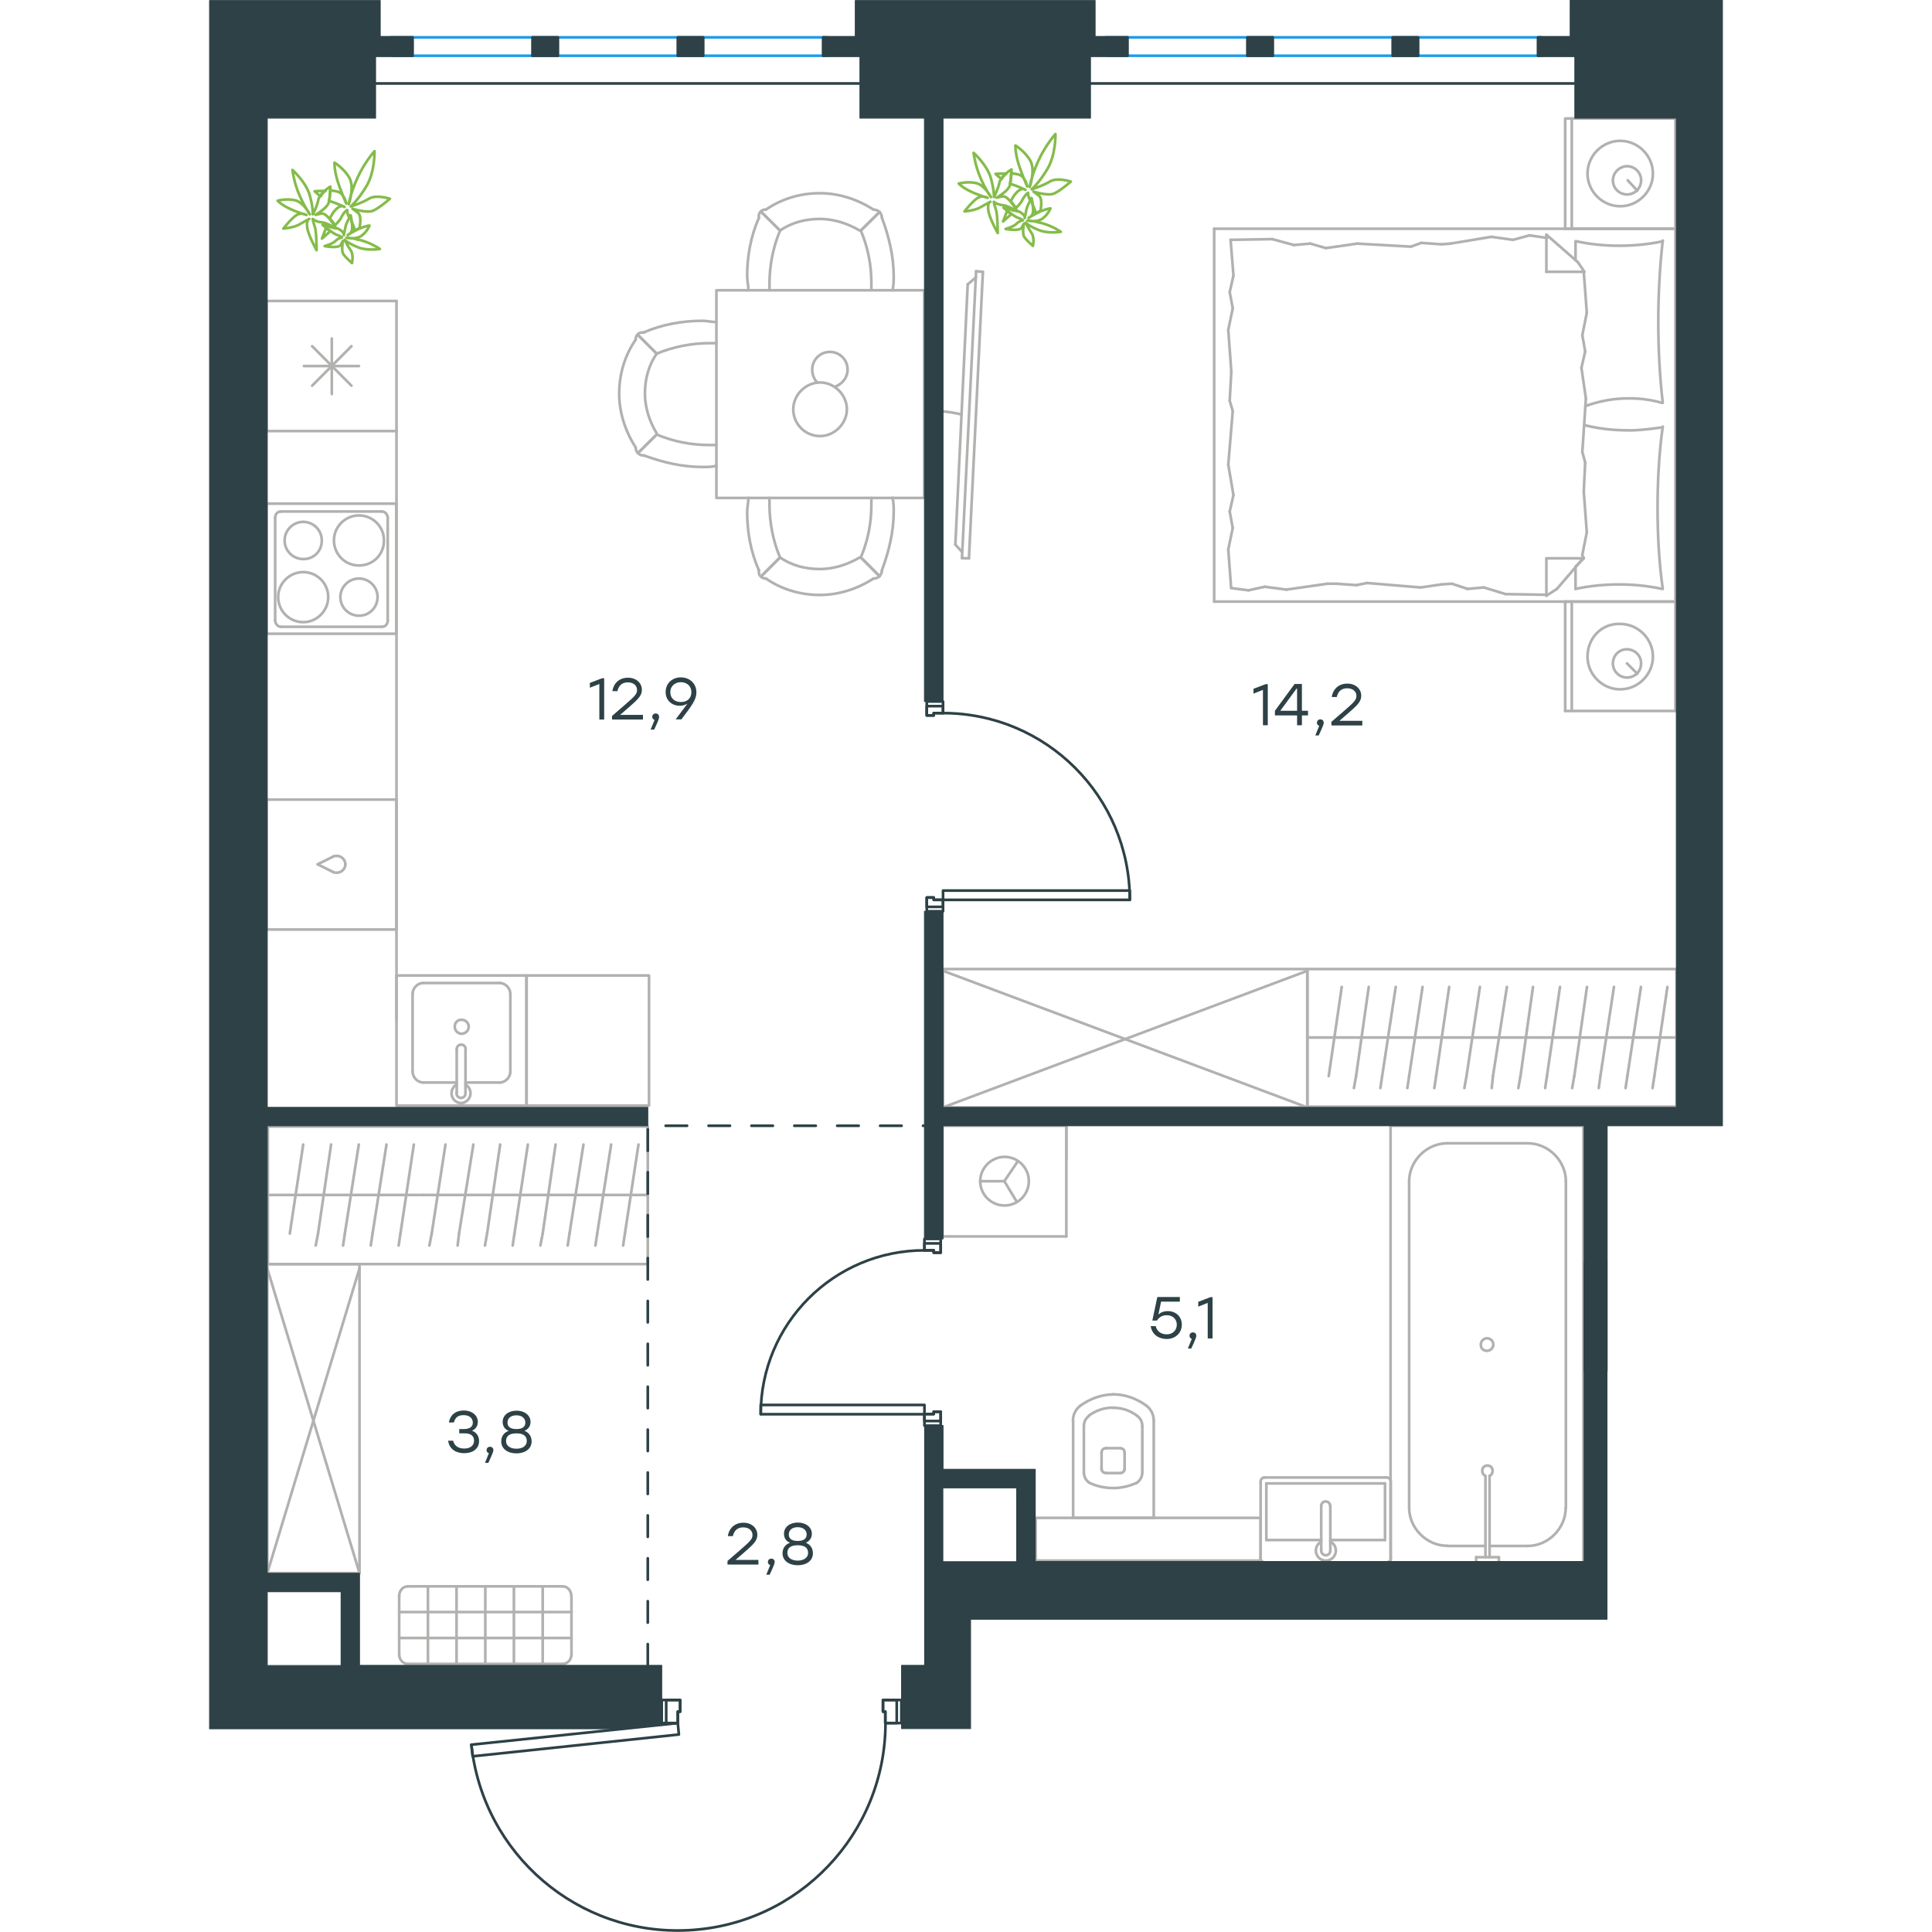 <?xml version="1.0" encoding="utf-8"?>
<!-- Generator: Adobe Illustrator 26.5.0, SVG Export Plug-In . SVG Version: 6.00 Build 0)  -->
<svg version="1.1" id="Слой_1" xmlns="http://www.w3.org/2000/svg" xmlns:xlink="http://www.w3.org/1999/xlink" x="0px" y="0px"
	 viewBox="0 0 846.9 1081" style="enable-background:new 0 0 846.9 1081;" xml:space="preserve" width="200" height="200">
<style type="text/css">
	.st0{fill:none;stroke:#B2B1B0;stroke-width:1.5;stroke-linecap:round;stroke-linejoin:round;stroke-miterlimit:22.926;}
	.st1{fill:none;stroke:#2D4146;stroke-width:1.5;stroke-linecap:round;stroke-linejoin:round;stroke-miterlimit:10;}
	.st2{fill:none;stroke:#1D9CEB;stroke-width:1.5;stroke-linecap:round;stroke-linejoin:round;stroke-miterlimit:22.926;}
	.st3{fill:none;stroke:#2D4146;stroke-width:1.5;stroke-linecap:round;stroke-linejoin:round;stroke-miterlimit:22.926;}
	
		.st4{fill:none;stroke:#2D4146;stroke-width:1.5;stroke-linecap:round;stroke-linejoin:round;stroke-miterlimit:22.926;stroke-dasharray:12,12,0,0,0,0;}
	.st5{fill:#2D4146;}
	.st6{fill:#2D4146;stroke:#2D4146;stroke-width:0.5;stroke-linecap:round;stroke-linejoin:round;stroke-miterlimit:10;}
	.st7{fill:none;stroke:#84BC4A;stroke-width:1.5;stroke-linecap:round;stroke-linejoin:round;stroke-miterlimit:22.926;}
</style>
<g>
	<g>
		<line class="st0" x1="820.4" y1="336.6" x2="820.4" y2="397.8"/>
		<line class="st0" x1="758.7" y1="397.8" x2="758.7" y2="336.6"/>
		<line class="st0" x1="758.7" y1="336.6" x2="820.4" y2="336.6"/>
		<line class="st0" x1="820.4" y1="397.8" x2="758.7" y2="397.8"/>
		<line class="st0" x1="793.3" y1="371.2" x2="799.1" y2="377"/>
		<line class="st0" x1="762.4" y1="397.8" x2="762.4" y2="336.6"/>
		<path class="st0" d="M771.2,367.4c0,10,8.3,18.3,18.3,18.3c10,0,18.3-8.3,18.3-18.3c0-10-8.3-18.3-18.3-18.3
			C779.1,348.7,771.2,357,771.2,367.4z"/>
		<path class="st0" d="M785.4,371.2c0,4.6,3.8,7.9,7.9,7.9c4.6,0,7.9-3.7,7.9-7.9c0-4.6-3.8-7.9-7.9-7.9
			C789.1,363.2,785.4,366.6,785.4,371.2z"/>
		<line class="st0" x1="820.4" y1="128" x2="820.4" y2="336.6"/>
		<line class="st0" x1="764.5" y1="145.6" x2="764.5" y2="135"/>
		<line class="st0" x1="769.1" y1="312.4" x2="748.2" y2="312.4"/>
		<line class="st0" x1="764.5" y1="317" x2="769.1" y2="312.4"/>
		<line class="st0" x1="562.3" y1="128" x2="820.4" y2="128"/>
		<line class="st0" x1="748.2" y1="333.3" x2="748.2" y2="312.4"/>
		<line class="st0" x1="820.4" y1="336.6" x2="562.3" y2="336.6"/>
		<line class="st0" x1="748.2" y1="131.3" x2="765.8" y2="146.7"/>
		<line class="st0" x1="765.8" y1="146.7" x2="769.5" y2="152.1"/>
		<line class="st0" x1="764.5" y1="329.5" x2="764.5" y2="317.4"/>
		<line class="st0" x1="769.1" y1="152.1" x2="748.2" y2="152.1"/>
		<line class="st0" x1="769.1" y1="312" x2="754.1" y2="329.5"/>
		<line class="st0" x1="754.1" y1="329.5" x2="748.2" y2="333.3"/>
		<line class="st0" x1="748.2" y1="131.3" x2="748.2" y2="152.1"/>
		<line class="st0" x1="571" y1="224.2" x2="571.9" y2="207.9"/>
		<line class="st0" x1="573.1" y1="277" x2="570.2" y2="260"/>
		<line class="st0" x1="572.7" y1="295.4" x2="571" y2="286.2"/>
		<line class="st0" x1="571" y1="286.2" x2="573.1" y2="277"/>
		<line class="st0" x1="572.7" y1="230" x2="571" y2="224.2"/>
		<line class="st0" x1="570.2" y1="260" x2="572.7" y2="230"/>
		<line class="st0" x1="571.8" y1="329.1" x2="570.2" y2="307.4"/>
		<line class="st0" x1="570.2" y1="307.4" x2="572.7" y2="295.4"/>
		<line class="st0" x1="573.1" y1="154.2" x2="571.5" y2="134.2"/>
		<line class="st0" x1="572.7" y1="172.5" x2="571" y2="163.4"/>
		<line class="st0" x1="571" y1="163.4" x2="573.1" y2="154.2"/>
		<line class="st0" x1="571.9" y1="207.9" x2="570.2" y2="184.6"/>
		<line class="st0" x1="570.2" y1="184.6" x2="572.7" y2="172.5"/>
		<line class="st0" x1="562.3" y1="128" x2="562.3" y2="336.6"/>
		<path class="st0" d="M813.3,225.4c-1.7-15-2.5-30-2.5-45.4c0-15,0.8-30.4,2.5-45.4"/>
		<path class="st0" d="M770,227.2c8.3-2.9,15.7-4.3,24.5-4.3c6.3,0,12.5,0.8,18.3,2.5"/>
		<path class="st0" d="M813.3,135c-7.9,1.7-16.3,2.5-24.2,2.5c-8.3,0-16.3-0.8-24.2-2.5"/>
		<path class="st0" d="M813.3,239.1c-6.3,0.8-12.5,1.7-18.3,1.7c-8.8,0-17.1-0.8-25.4-2.9"/>
		<line class="st0" x1="695.3" y1="326.6" x2="689.5" y2="327"/>
		<line class="st0" x1="713.2" y1="328.7" x2="704" y2="329.5"/>
		<line class="st0" x1="704" y1="329.5" x2="695.3" y2="326.6"/>
		<line class="st0" x1="748.2" y1="332.8" x2="725.3" y2="332.4"/>
		<line class="st0" x1="725.3" y1="332.4" x2="713.2" y2="328.7"/>
		<line class="st0" x1="641.9" y1="327.4" x2="630.7" y2="326.6"/>
		<line class="st0" x1="689.5" y1="327" x2="677.8" y2="328.7"/>
		<line class="st0" x1="647.8" y1="326.2" x2="641.9" y2="327.4"/>
		<line class="st0" x1="677.8" y1="328.7" x2="647.8" y2="326.2"/>
		<line class="st0" x1="630.7" y1="326.6" x2="625.7" y2="326.6"/>
		<line class="st0" x1="590.6" y1="328.3" x2="581.5" y2="330.3"/>
		<line class="st0" x1="581.5" y1="330.3" x2="572.3" y2="329.1"/>
		<line class="st0" x1="625.7" y1="326.6" x2="602.7" y2="329.9"/>
		<line class="st0" x1="602.7" y1="329.9" x2="590.6" y2="328.3"/>
		<line class="st0" x1="624.8" y1="138.8" x2="630.7" y2="138"/>
		<line class="st0" x1="606.9" y1="137.1" x2="616.1" y2="136.3"/>
		<line class="st0" x1="616.1" y1="136.3" x2="624.8" y2="138.8"/>
		<line class="st0" x1="571.5" y1="134.2" x2="594.8" y2="133.8"/>
		<line class="st0" x1="594.8" y1="133.8" x2="606.9" y2="137.1"/>
		<line class="st0" x1="678.2" y1="135.9" x2="689.5" y2="136.7"/>
		<line class="st0" x1="630.7" y1="138" x2="642.3" y2="136.3"/>
		<line class="st0" x1="672.4" y1="138" x2="678.2" y2="135.9"/>
		<line class="st0" x1="642.3" y1="136.3" x2="672.4" y2="138"/>
		<line class="st0" x1="689.5" y1="136.7" x2="694.5" y2="136.3"/>
		<line class="st0" x1="747.8" y1="133" x2="748.7" y2="133"/>
		<line class="st0" x1="729.5" y1="134.2" x2="738.7" y2="131.7"/>
		<line class="st0" x1="738.7" y1="131.7" x2="747.8" y2="133"/>
		<line class="st0" x1="694.5" y1="136.3" x2="717.4" y2="132.5"/>
		<line class="st0" x1="717.4" y1="132.5" x2="729.5" y2="134.2"/>
		<path class="st0" d="M813.3,329.5c-2.1-15-2.9-30-2.9-45.4c0-15,0.8-30.4,2.9-45.4"/>
		<path class="st0" d="M764.5,329.5c7.9-1.7,16.3-2.5,24.2-2.5c8.3,0,16.3,0.8,24.2,2.5"/>
		<line class="st0" x1="769.9" y1="258.7" x2="769.1" y2="275"/>
		<line class="st0" x1="767.8" y1="205.8" x2="770.3" y2="222.9"/>
		<line class="st0" x1="768.3" y1="187.5" x2="769.9" y2="196.7"/>
		<line class="st0" x1="769.9" y1="196.7" x2="767.8" y2="205.8"/>
		<line class="st0" x1="768.3" y1="252.9" x2="769.9" y2="258.7"/>
		<line class="st0" x1="770.3" y1="222.9" x2="768.3" y2="252.9"/>
		<line class="st0" x1="769.1" y1="152.1" x2="770.8" y2="175"/>
		<line class="st0" x1="770.8" y1="175" x2="768.3" y2="187.5"/>
		<line class="st0" x1="768.3" y1="310.4" x2="768.7" y2="312.4"/>
		<line class="st0" x1="769.1" y1="275" x2="770.8" y2="297.9"/>
		<line class="st0" x1="770.8" y1="297.9" x2="768.3" y2="310.4"/>
		<line class="st0" x1="820.4" y1="66.3" x2="820.4" y2="128"/>
		<line class="st0" x1="758.7" y1="128" x2="758.7" y2="66.3"/>
		<line class="st0" x1="759.1" y1="66.3" x2="820.4" y2="66.3"/>
		<line class="st0" x1="820.4" y1="128" x2="759.1" y2="128"/>
		<line class="st0" x1="793.7" y1="100.9" x2="799.1" y2="106.7"/>
		<line class="st0" x1="762.4" y1="128" x2="762.4" y2="66.3"/>
		<path class="st0" d="M771.2,97.1c0,10,8.3,18.3,18.3,18.3c10,0,18.3-8.3,18.3-18.3c0-10-8.3-18.3-18.3-18.3
			C779.5,78.8,771.2,87.1,771.2,97.1z"/>
		<path class="st0" d="M785.4,100.9c0,4.6,3.8,7.9,7.9,7.9c4.6,0,7.9-3.7,7.9-7.9c0-4.6-3.8-7.9-7.9-7.9
			C789.1,93,785.4,96.7,785.4,100.9z"/>
	</g>
	<g>
		<path class="st0" d="M421,231.9c-4.3-1-8.5-1.7-12.6-1.8"/>
		<line class="st0" x1="429.1" y1="151.8" x2="421.2" y2="312.3"/>
		<line class="st0" x1="425.1" y1="312.4" x2="432.9" y2="152.1"/>
		<line class="st0" x1="432.9" y1="152.1" x2="429.1" y2="151.8"/>
		<line class="st0" x1="417.5" y1="304.7" x2="424.4" y2="159.1"/>
		<line class="st0" x1="421.3" y1="308.9" x2="417.5" y2="304.7"/>
		<line class="st0" x1="424.4" y1="159.1" x2="429" y2="155.2"/>
		<line class="st0" x1="425.1" y1="312.4" x2="421.2" y2="312.3"/>
	</g>
</g>
<g>
	<line class="st0" x1="614.4" y1="580.5" x2="698.9" y2="580.5"/>
	<line class="st0" x1="685.5" y1="608.8" x2="686.5" y2="602.1"/>
	<line class="st0" x1="686.5" y1="602.1" x2="693.8" y2="552.2"/>
	<line class="st0" x1="670.4" y1="608.8" x2="671.4" y2="602.1"/>
	<line class="st0" x1="671.4" y1="602.1" x2="678.9" y2="552.2"/>
	<line class="st0" x1="655.3" y1="608.8" x2="656.3" y2="602.1"/>
	<line class="st0" x1="656.3" y1="602.1" x2="663.9" y2="552.2"/>
	<line class="st0" x1="640.5" y1="608.8" x2="641.7" y2="602.1"/>
	<line class="st0" x1="641.7" y1="602.1" x2="648.8" y2="552.2"/>
	<line class="st0" x1="626.4" y1="602.1" x2="633.7" y2="552.2"/>
	<rect x="614.4" y="542.2" class="st0" width="206.6" height="77"/>
	<line class="st0" x1="698.9" y1="580.5" x2="821" y2="580.5"/>
	<line class="st0" x1="807.6" y1="608.8" x2="808.6" y2="602.1"/>
	<line class="st0" x1="808.6" y1="602.1" x2="815.9" y2="552.2"/>
	<line class="st0" x1="792.5" y1="608.8" x2="793.5" y2="602.1"/>
	<line class="st0" x1="793.5" y1="602.1" x2="801.1" y2="552.2"/>
	<line class="st0" x1="777.5" y1="608.8" x2="778.4" y2="602.1"/>
	<line class="st0" x1="778.4" y1="602.1" x2="786" y2="552.2"/>
	<line class="st0" x1="762.6" y1="608.8" x2="763.8" y2="602.1"/>
	<line class="st0" x1="763.8" y1="602.1" x2="770.9" y2="552.2"/>
	<line class="st0" x1="747.5" y1="608.8" x2="748.5" y2="602.1"/>
	<line class="st0" x1="748.5" y1="602.1" x2="755.8" y2="552.2"/>
	<line class="st0" x1="732.5" y1="608.8" x2="733.7" y2="602.1"/>
	<line class="st0" x1="733.7" y1="602.1" x2="740.7" y2="552.2"/>
	<line class="st0" x1="717.6" y1="608.8" x2="718.3" y2="602.1"/>
	<line class="st0" x1="718.3" y1="602.1" x2="726.1" y2="552.2"/>
	<line class="st0" x1="703.5" y1="602.1" x2="711" y2="552.2"/>
	<line class="st0" x1="702.3" y1="608.8" x2="703.5" y2="602.1"/>
</g>
<g>
	<rect x="410.6" y="542.2" class="st0" width="203.9" height="77.4"/>
	<line class="st0" x1="410.6" y1="619.6" x2="614.4" y2="543.2"/>
	<line class="st0" x1="410.6" y1="543.2" x2="614.4" y2="619.6"/>
</g>
<g>
	<line class="st0" x1="104.8" y1="168.4" x2="104.8" y2="241.2"/>
	<line class="st0" x1="68.6" y1="189.4" x2="68.6" y2="220.5"/>
	<line class="st0" x1="57.6" y1="215.8" x2="79.6" y2="193.7"/>
	<line class="st0" x1="57.6" y1="193.7" x2="79.6" y2="215.8"/>
	<line class="st0" x1="53" y1="204.8" x2="83.8" y2="204.8"/>
	<line class="st0" x1="104.8" y1="241.2" x2="32" y2="241.2"/>
	<line class="st0" x1="32" y1="168.4" x2="32" y2="241.2"/>
	<line class="st0" x1="104.8" y1="168.4" x2="32" y2="168.4"/>
</g>
<g>
	<rect x="104.8" y="545.8" class="st0" width="72.8" height="72.8"/>
	<line class="st0" x1="138.5" y1="587" x2="138.5" y2="611.4"/>
	<line class="st0" x1="143.4" y1="605.7" x2="162.5" y2="605.7"/>
	<line class="st0" x1="162.5" y1="550" x2="119.8" y2="550"/>
	<line class="st0" x1="119.8" y1="605.7" x2="138.5" y2="605.7"/>
	<line class="st0" x1="113.8" y1="556.1" x2="113.8" y2="599.6"/>
	<line class="st0" x1="143.4" y1="611.4" x2="143.4" y2="587"/>
	<line class="st0" x1="168.5" y1="599.6" x2="168.5" y2="556.1"/>
	<path class="st0" d="M138.5,587L138.5,587c0-1.4,1.1-2.5,2.5-2.5c1.4,0,2.5,1.1,2.5,2.5"/>
	<path class="st0" d="M168.5,599.6c0,3.2-2.8,6.1-6,6.1"/>
	<path class="st0" d="M143.4,606.8c1.8,1.1,2.8,2.9,2.8,5c0,2.9-2.5,5.4-5.3,5.4c-2.8,0-5.3-2.5-5.3-5.4c0-2.2,1.1-3.9,2.8-5"/>
	<path class="st0" d="M113.8,556.1c0-3.2,2.8-6.1,6-6.1"/>
	<path class="st0" d="M119.8,605.7c-3.2,0-6-2.9-6-6.1"/>
	<path class="st0" d="M162.5,550c3.2,0,6,2.9,6,6.1"/>
	<path class="st0" d="M143.4,611.4v0.4c0,1.4-1.1,2.5-2.5,2.5c-1.4,0-2.5-1.1-2.5-2.5v-0.4"/>
	<path class="st0" d="M137.4,574.5c0,2.2,1.8,3.9,3.9,3.9c2.1,0,3.9-1.8,3.9-3.9c0-2.2-1.8-3.9-3.9-3.9
		C138.8,570.5,137.4,572.3,137.4,574.5z"/>
</g>
<g>
	<path class="st0" d="M63,302.4c0-5.8-4.7-10.4-10.4-10.4c-5.7,0-10.4,4.7-10.4,10.4c0,5.8,4.7,10.4,10.4,10.4
		C58.4,312.9,63,308.5,63,302.4z"/>
	<path class="st0" d="M66.6,334.1c0-7.6-6.1-14-14-14c-7.5,0-14,6.1-14,14c0,7.6,6.1,14,14,14C60.2,348.2,66.6,341.7,66.6,334.1z"/>
	<path class="st0" d="M94.2,334.1c0-5.8-4.7-10.4-10.4-10.4c-5.7,0-10.4,4.7-10.4,10.4c0,5.8,4.7,10.4,10.4,10.4
		C89.5,344.6,94.2,339.9,94.2,334.1z"/>
	<path class="st0" d="M97.8,302.4c0-7.6-6.1-14-14-14c-7.5,0-14,6.1-14,14c0,7.6,6.1,14,14,14S97.8,310.3,97.8,302.4z"/>
	<line class="st0" x1="36.9" y1="347.1" x2="36.9" y2="289.8"/>
	<line class="st0" x1="96.7" y1="350.7" x2="40.1" y2="350.7"/>
	<line class="st0" x1="99.9" y1="289.8" x2="99.9" y2="347.1"/>
	<line class="st0" x1="40.1" y1="286.2" x2="96.7" y2="286.2"/>
	<path class="st0" d="M99.9,347.1L99.9,347.1c0,2.2-1.4,3.6-3.2,3.6"/>
	<path class="st0" d="M36.9,289.8L36.9,289.8c0-2.2,1.4-3.6,3.2-3.6"/>
	<path class="st0" d="M40.1,350.7L40.1,350.7c-1.8,0-3.2-1.8-3.2-3.6"/>
	<path class="st0" d="M96.7,286.2L96.7,286.2c1.8,0,3.2,1.8,3.2,3.6"/>
	<rect x="32" y="281.8" class="st0" width="72.7" height="72.8"/>
</g>
<g>
	<rect x="32" y="447.4" class="st0" width="72.8" height="72.7"/>
	<line class="st0" x1="60.7" y1="483.6" x2="69.3" y2="487.9"/>
	<line class="st0" x1="69.3" y1="479.3" x2="60.7" y2="483.6"/>
	<path class="st0" d="M69.3,479.3c0.7-0.4,1.4-0.4,2.2-0.4c2.5,0,4.7,2.2,4.7,4.7"/>
	<path class="st0" d="M69.3,487.9c0.7,0.4,1.4,0.4,2.2,0.4c2.5,0,4.7-2.2,4.7-4.7"/>
</g>
<line class="st0" x1="104.8" y1="241.2" x2="104.8" y2="570.5"/>
<rect x="177.5" y="545.8" class="st0" width="68.6" height="72.8"/>
<g>
	<rect x="283.8" y="162.4" class="st0" width="116.3" height="116.2"/>
	<path class="st0" d="M319.4,129c6.6-4.6,14.4-6.5,22.3-6.5c7.9,0,15.7,2.6,22.3,6.5"/>
	<path class="st0" d="M301.7,162.4c0-2.6-0.7-5.2-0.7-7.9c0-11.1,2-22.3,6.6-32.7"/>
	<path class="st0" d="M376.4,121.8c3.9,10.5,6.6,21.6,6.6,32.7c0,2.6,0,5.2-0.7,7.9"/>
	<path class="st0" d="M313.5,162.4c0-1.3,0-2.6,0-3.9c0-9.8,2-20.3,5.9-29.4"/>
	<path class="st0" d="M364.6,129c3.9,9.2,5.9,19,5.9,29.4c0,1.3,0,2.6,0,3.9"/>
	<path class="st0" d="M311.5,117.3c8.5-5.9,19-9.2,30.1-9.2c10.5,0,21,3.3,30.1,9.2"/>
	<line class="st0" x1="319.4" y1="129" x2="308.9" y2="118.6"/>
	<line class="st0" x1="364.6" y1="129" x2="375.1" y2="118.6"/>
	<line class="st0" x1="319.4" y1="129" x2="308.9" y2="118.6"/>
	<line class="st0" x1="364.6" y1="129" x2="375.1" y2="118.6"/>
	<path class="st0" d="M371.8,117.3c2.6,0,4.6,2,4.6,4.6"/>
	<path class="st0" d="M307.6,121.8c-0.5-2.6,1.3-4.6,3.9-4.6"/>
	<path class="st0" d="M319.4,311.9c6.6,4.6,14.4,6.5,22.3,6.5c7.9,0,15.7-2.6,22.3-6.5"/>
	<path class="st0" d="M301.7,278.6c0,2.6-0.7,5.2-0.7,7.9c0,11.1,2,22.3,6.6,32.7"/>
	<path class="st0" d="M376.4,319.1c3.9-10.5,6.6-21.6,6.6-32.7c0-2.6,0-5.2-0.7-7.9"/>
	<path class="st0" d="M313.5,278.6c0,1.3,0,2.6,0,3.9c0,9.8,2,20.3,5.9,29.4"/>
	<path class="st0" d="M364.6,311.9c3.9-9.2,5.9-19,5.9-29.4c0-1.3,0-2.6,0-3.9"/>
	<path class="st0" d="M311.5,323.7c8.5,5.9,19,9.2,30.1,9.2c10.5,0,21-3.3,30.1-9.2"/>
	<line class="st0" x1="319.4" y1="311.9" x2="308.9" y2="322.4"/>
	<line class="st0" x1="364.6" y1="311.9" x2="375.1" y2="322.4"/>
	<line class="st0" x1="319.4" y1="311.9" x2="308.9" y2="322.4"/>
	<line class="st0" x1="364.6" y1="311.9" x2="375.1" y2="322.4"/>
	<path class="st0" d="M371.8,323.7c2.6,0,4.6-2,4.6-4.6"/>
	<path class="st0" d="M307.6,319.1c-0.5,2.6,1.3,4.6,3.9,4.6"/>
	<path class="st0" d="M250.4,197.9c-4.6,6.5-6.6,14.4-6.6,22.3c0,7.9,2.6,15.7,6.6,22.3"/>
	<path class="st0" d="M283.8,180.2c-2.6,0-5.2-0.7-7.9-0.7c-11.1,0-22.3,2-32.8,6.5"/>
	<path class="st0" d="M243.2,254.8c10.5,3.9,21.6,6.5,32.8,6.5c2.6,0,5.2,0,7.9-0.7"/>
	<path class="st0" d="M283.8,192c-1.3,0-2.6,0-3.9,0c-9.8,0-20.3,2-29.5,5.9"/>
	<path class="st0" d="M250.4,243.1c9.2,3.9,19,5.9,29.5,5.9c1.3,0,2.6,0,3.9,0"/>
	<path class="st0" d="M238.6,190.1c-5.9,8.5-9.2,19-9.2,30.1c0,10.5,3.3,20.9,9.2,30.1"/>
	<line class="st0" x1="250.4" y1="197.9" x2="239.9" y2="187.4"/>
	<line class="st0" x1="250.4" y1="243.1" x2="239.9" y2="253.5"/>
	<line class="st0" x1="250.4" y1="197.9" x2="239.9" y2="187.4"/>
	<line class="st0" x1="250.4" y1="243.1" x2="239.9" y2="253.5"/>
	<path class="st0" d="M238.6,250.3c0,2.6,2,4.6,4.6,4.6"/>
	<path class="st0" d="M243.2,186.1c-2.6-0.5-4.6,1.3-4.6,3.9"/>
	<path class="st0" d="M341.8,244c8,0,15-6.9,15-15c0-8-6.9-15-15-15c-8,0-15,6.9-15,15C326.8,237.5,333.7,244,341.8,244z"/>
	<path class="st0" d="M340.3,214.1c-1.8-1.8-2.9-4.4-2.9-7.3c0-5.5,4.4-9.9,9.9-9.9c5.5,0,9.9,4.4,9.9,9.9c0,4.4-2.9,8-6.9,9.5"/>
</g>
<g>
	<line class="st0" x1="32.8" y1="668.6" x2="119.7" y2="668.6"/>
	<line class="st0" x1="106" y1="696.9" x2="107" y2="690.2"/>
	<line class="st0" x1="107" y1="690.2" x2="114.5" y2="640.4"/>
	<line class="st0" x1="90.4" y1="696.9" x2="91.4" y2="690.2"/>
	<line class="st0" x1="91.4" y1="690.2" x2="99.2" y2="640.4"/>
	<line class="st0" x1="74.9" y1="696.9" x2="75.9" y2="690.2"/>
	<line class="st0" x1="75.9" y1="690.2" x2="83.7" y2="640.4"/>
	<line class="st0" x1="59.6" y1="696.9" x2="60.9" y2="690.2"/>
	<line class="st0" x1="60.9" y1="690.2" x2="68.2" y2="640.4"/>
	<line class="st0" x1="45.1" y1="690.2" x2="52.6" y2="640.4"/>
	<rect x="32.8" y="630.3" class="st0" width="212.6" height="77"/>
	<line class="st0" x1="119.7" y1="668.6" x2="245.4" y2="668.6"/>
	<line class="st0" x1="231.6" y1="696.9" x2="232.6" y2="690.2"/>
	<line class="st0" x1="232.6" y1="690.2" x2="240.2" y2="640.4"/>
	<line class="st0" x1="216.1" y1="696.9" x2="217.1" y2="690.2"/>
	<line class="st0" x1="217.1" y1="690.2" x2="224.9" y2="640.4"/>
	<line class="st0" x1="200.6" y1="696.9" x2="201.6" y2="690.2"/>
	<line class="st0" x1="201.6" y1="690.2" x2="209.4" y2="640.4"/>
	<line class="st0" x1="185.3" y1="696.9" x2="186.6" y2="690.2"/>
	<line class="st0" x1="186.6" y1="690.2" x2="193.8" y2="640.4"/>
	<line class="st0" x1="169.8" y1="696.9" x2="170.8" y2="690.2"/>
	<line class="st0" x1="170.8" y1="690.2" x2="178.3" y2="640.4"/>
	<line class="st0" x1="154.3" y1="696.9" x2="155.5" y2="690.2"/>
	<line class="st0" x1="155.5" y1="690.2" x2="162.8" y2="640.4"/>
	<line class="st0" x1="139" y1="696.9" x2="139.8" y2="690.2"/>
	<line class="st0" x1="139.8" y1="690.2" x2="147.8" y2="640.4"/>
	<line class="st0" x1="124.5" y1="690.2" x2="132.2" y2="640.4"/>
	<line class="st0" x1="123.2" y1="696.9" x2="124.5" y2="690.2"/>
</g>
<g>
	<rect x="32.5" y="707.3" class="st0" width="51.6" height="172.9"/>
	<line class="st0" x1="32.5" y1="880.2" x2="84.1" y2="709.7"/>
	<line class="st0" x1="32.5" y1="709.7" x2="84.1" y2="880.2"/>
</g>
<g>
	<line class="st0" x1="106.3" y1="925.6" x2="106.3" y2="893"/>
	<line class="st0" x1="111.1" y1="887.6" x2="197.8" y2="887.6"/>
	<line class="st0" x1="202.7" y1="893" x2="202.7" y2="925.6"/>
	<line class="st0" x1="197.8" y1="931" x2="111.1" y2="931"/>
	<line class="st0" x1="186.6" y1="887.6" x2="186.6" y2="931.1"/>
	<line class="st0" x1="202.7" y1="916.5" x2="106.3" y2="916.5"/>
	<line class="st0" x1="202.7" y1="902" x2="106.3" y2="902"/>
	<line class="st0" x1="122.4" y1="887.6" x2="122.4" y2="931.1"/>
	<line class="st0" x1="138.4" y1="887.6" x2="138.4" y2="931.1"/>
	<line class="st0" x1="154.5" y1="887.6" x2="154.5" y2="931.1"/>
	<line class="st0" x1="170.5" y1="887.6" x2="170.5" y2="931.1"/>
	<path class="st0" d="M106.3,893c0-3,2.2-5.4,4.8-5.4"/>
	<path class="st0" d="M202.7,925.6c0,3-2.2,5.4-4.8,5.4"/>
	<path class="st0" d="M197.8,887.6c2.7,0,4.8,2.4,4.8,5.4"/>
	<path class="st0" d="M111.1,931c-2.7,0-4.8-2.4-4.8-5.4"/>
</g>
<g>
	<line class="st0" x1="483" y1="849.3" x2="528.5" y2="849.3"/>
	<g>
		<line class="st0" x1="483.4" y1="795" x2="483.4" y2="849.3"/>
		<line class="st0" x1="522.1" y1="823.7" x2="522.1" y2="798"/>
		<line class="st0" x1="489.4" y1="798" x2="489.4" y2="823.7"/>
		<line class="st0" x1="512.2" y1="822.2" x2="512.2" y2="812.8"/>
		<line class="st0" x1="499.3" y1="812.8" x2="499.3" y2="822.2"/>
		<line class="st0" x1="501.8" y1="824.2" x2="509.7" y2="824.2"/>
		<line class="st0" x1="528.5" y1="849.3" x2="528.5" y2="795"/>
		<line class="st0" x1="509.7" y1="810.3" x2="501.8" y2="810.3"/>
		<path class="st0" d="M524.5,786.6c-5.4-4-11.9-6.4-18.3-6.4c0,0,0,0-0.5,0"/>
		<path class="st0" d="M509.7,824.2c1.5,0,2.5-1,2.5-2.5"/>
		<path class="st0" d="M519.1,829.6c2-1.5,3-3.5,3-5.9"/>
		<path class="st0" d="M512.2,812.8c0-1.5-1-2.5-2.5-2.5"/>
		<path class="st0" d="M519.1,792.1c-4-3-8.4-4.4-13.4-4.4"/>
		<path class="st0" d="M501.8,810.3c-1.5,0-2.5,1-2.5,2.5"/>
		<path class="st0" d="M499.3,821.7c0,1.5,1,2.5,2.5,2.5"/>
		<path class="st0" d="M489.4,823.7c0,2.5,1,4.4,3,5.9"/>
		<path class="st0" d="M492.4,829.6c4,2,8.9,3,13.4,3s8.9-1,13.4-3"/>
		<path class="st0" d="M492.4,792.1c-2,1.5-3,3.5-3,5.9"/>
		<path class="st0" d="M506.1,780.2L506.1,780.2c-6.9,0-13.4,2.5-18.8,6.4"/>
		<path class="st0" d="M528.5,795c0-3.5-1.5-6.4-4-8.4"/>
		<path class="st0" d="M487.3,786.6c-2.5,2-4,4.9-4,8.4"/>
		<path class="st0" d="M505.7,787.6L505.7,787.6c-4.9,0-9.4,1.5-13.4,4.4"/>
		<path class="st0" d="M522.1,798c0-2.5-1-4.4-3-5.9"/>
	</g>
	<rect x="462.4" y="849.3" class="st0" width="125.9" height="23.9"/>
</g>
<g>
	<line class="st0" x1="657.9" y1="830" x2="657.9" y2="861.7"/>
	<line class="st0" x1="657.9" y1="861.7" x2="627.3" y2="861.7"/>
	<line class="st0" x1="622.2" y1="861.7" x2="591.5" y2="861.7"/>
	<line class="st0" x1="591.5" y1="830" x2="657.9" y2="830"/>
	<line class="st0" x1="591.5" y1="861.7" x2="591.5" y2="830"/>
	<line class="st0" x1="590.5" y1="874.2" x2="659" y2="874.2"/>
	<line class="st0" x1="588.3" y1="829.2" x2="588.3" y2="871.7"/>
	<line class="st0" x1="659" y1="826.7" x2="590.5" y2="826.7"/>
	<line class="st0" x1="661.1" y1="871.7" x2="661.1" y2="829.2"/>
	<path class="st0" d="M661.1,829.2c0-1.5-0.9-2.5-2.2-2.5"/>
	<path class="st0" d="M590.5,826.7c-1.3,0-2.2,1-2.2,2.5"/>
	<path class="st0" d="M588.3,871.7c0,1.5,0.9,2.5,2.2,2.5"/>
	<path class="st0" d="M659,874.2c0.9,0,2.2-1,2.2-2.5"/>
	<line class="st0" x1="622.2" y1="842.6" x2="622.2" y2="867.2"/>
	<line class="st0" x1="627.3" y1="867.2" x2="627.3" y2="842.6"/>
	<path class="st0" d="M622.2,842.6L622.2,842.6c0-1.4,1.1-2.5,2.5-2.5c1.4,0,2.5,1.1,2.5,2.5v0"/>
	<path class="st0" d="M627.3,862.6c1.9,0.9,3.1,2.9,3.1,5c0,3.1-2.5,5.6-5.6,5.6c-3.1,0-5.6-2.5-5.6-5.6c0-2.1,1.2-4,3-5"/>
	<path class="st0" d="M627.3,867.2c0,0.1,0,0.2,0,0.4c0,1.4-1.1,2.6-2.5,2.6c-1.4,0-2.6-1.1-2.6-2.6c0-0.1,0-0.2,0-0.4"/>
</g>
<g>
	<line class="st0" x1="713.2" y1="865" x2="692.7" y2="865"/>
	<line class="st0" x1="737.7" y1="865" x2="716.4" y2="865"/>
	<line class="st0" x1="671.4" y1="843.6" x2="671.4" y2="661"/>
	<line class="st0" x1="692.7" y1="639.7" x2="737.7" y2="639.7"/>
	<line class="st0" x1="768.9" y1="629.9" x2="768.9" y2="874.2"/>
	<line class="st0" x1="661" y1="629.9" x2="768.9" y2="629.9"/>
	<line class="st0" x1="759.1" y1="661" x2="759.1" y2="843.6"/>
	<line class="st0" x1="661" y1="874.2" x2="661" y2="629.9"/>
	<line class="st0" x1="768.9" y1="874.2" x2="661" y2="874.2"/>
	<path class="st0" d="M692.7,639.7c-11.5,0-21.3,9.8-21.3,21.3"/>
	<path class="st0" d="M737.7,865c11.5,0,21.3-9.8,21.3-21.3"/>
	<path class="st0" d="M759.1,661c0-11.5-9.8-21.3-21.3-21.3"/>
	<path class="st0" d="M671.4,843.6c0,11.5,9.8,21.3,21.3,21.3"/>
	<line class="st0" x1="667.4" y1="874.2" x2="664.5" y2="874.2"/>
	<line class="st0" x1="714.1" y1="871.3" x2="714.1" y2="825.8"/>
	<line class="st0" x1="716.4" y1="825.8" x2="716.4" y2="871.3"/>
	<line class="st0" x1="721.6" y1="874.2" x2="708.9" y2="874.2"/>
	<line class="st0" x1="708.9" y1="874.2" x2="708.9" y2="871.3"/>
	<line class="st0" x1="708.9" y1="871.3" x2="721.6" y2="871.3"/>
	<line class="st0" x1="721.6" y1="871.3" x2="721.6" y2="874.2"/>
	<path class="st0" d="M716.4,825.8c1.2-0.6,1.7-1.7,1.7-2.9c0-1.7-1.2-2.9-2.9-2.9c-1.7,0-2.9,1.2-2.9,2.9c0,1.2,0.6,2.3,1.7,2.9"/>
	<path class="st0" d="M715,755.8c1.9,0,3.5-1.6,3.5-3.5c0-1.9-1.6-3.5-3.5-3.5c-1.9,0-3.5,1.6-3.5,3.5
		C711.5,754.6,713,755.8,715,755.8z"/>
</g>
<g>
	<line class="st0" x1="410.3" y1="629.9" x2="410.3" y2="691.8"/>
	<g>
		<line class="st0" x1="479.6" y1="691.8" x2="410.3" y2="691.8"/>
		<line class="st0" x1="479.6" y1="648.5" x2="479.6" y2="629.9"/>
		<line class="st0" x1="479.6" y1="691.8" x2="479.6" y2="629.9"/>
		<line class="st0" x1="444.9" y1="660.9" x2="452.4" y2="649.8"/>
		<line class="st0" x1="444.9" y1="660.9" x2="431.4" y2="660.9"/>
		<line class="st0" x1="444.9" y1="660.9" x2="451.9" y2="672.5"/>
		<path class="st0" d="M431.4,660.9c0,7.5,6.1,13.6,13.6,13.6c7.5,0,13.6-6.1,13.6-13.6c0-7.5-6.1-13.6-13.6-13.6
			C437.7,647.3,431.4,653.4,431.4,660.9z"/>
		<line class="st0" x1="479.6" y1="629.9" x2="410.3" y2="629.9"/>
	</g>
</g>
<polygon class="st1" points="146.7,976.2 147.4,982.7 262.8,970.5 262.2,964.1 "/>
<polygon class="st1" points="255.7,951.2 255.7,964.1 262.2,964.1 262.2,957.7 263.5,957.7 263.5,951.2 "/>
<polygon class="st1" points="384.7,964.1 384.7,951.2 377,951.2 377,957.7 378.3,957.7 378.3,964.1 "/>
<path class="st1" d="M146.7,976.2c6.5,61.4,59.9,107.1,121.6,103.8c61.7-3.2,110.1-54.2,110.1-116"/>
<polygon class="st1" points="253.2,951.2 253.2,964.1 262.2,964.1 262.2,957.7 263.5,957.7 263.5,951.2 "/>
<polygon class="st1" points="387.3,951.2 377,951.2 377,957.7 378.3,957.7 378.3,964.1 387.3,964.1 "/>
<rect x="410.6" y="498.3" class="st1" width="104.5" height="5.2"/>
<polygon class="st1" points="401.5,507.4 410.6,507.4 410.6,503.5 405.4,503.5 405.4,502.2 401.5,502.2 "/>
<polygon class="st1" points="410.6,395.1 401.5,395.1 401.5,400.3 405.4,400.3 405.4,399 410.6,399 "/>
<path class="st1" d="M515.1,503.5c0-57.7-46.8-104.5-104.5-104.5"/>
<polygon class="st1" points="401.5,509.9 410.6,509.9 410.6,503.5 405.4,503.5 405.4,502.2 401.5,502.2 "/>
<polygon class="st1" points="401.5,392.5 401.5,400.3 405.4,400.3 405.4,399 410.6,399 410.6,392.5 "/>
<rect x="308.6" y="786.1" class="st1" width="91.6" height="5.2"/>
<polygon class="st1" points="400.2,795.1 400.2,791.2 405.4,791.2 405.4,789.9 409.3,789.9 409.3,795.1 "/>
<polygon class="st1" points="409.3,695.7 409.3,700.9 405.4,700.9 405.4,699.6 400.2,699.6 400.2,695.7 "/>
<path class="st1" d="M400.2,699.6c-50.6,0-91.6,41-91.6,91.6"/>
<polygon class="st1" points="400.2,797.7 400.2,791.2 405.4,791.2 405.4,789.9 409.3,789.9 409.3,797.7 "/>
<polygon class="st1" points="409.3,700.9 405.4,700.9 405.4,699.6 400.2,699.6 400.2,693.2 409.3,693.2 "/>
<line class="st2" x1="102.9" y1="31.2" x2="345.7" y2="31.2"/>
<line class="st2" x1="101.6" y1="20.9" x2="345.7" y2="20.9"/>
<rect x="93.1" y="20.9" class="st3" width="20.7" height="10.3"/>
<rect x="180.9" y="20.9" class="st3" width="14.2" height="10.3"/>
<rect x="343.5" y="20.9" class="st3" width="20.6" height="10.3"/>
<rect x="262.2" y="20.9" class="st3" width="14.2" height="10.3"/>
<line class="st3" x1="364.1" y1="46.7" x2="93.1" y2="46.7"/>
<line class="st2" x1="502.9" y1="31.2" x2="745.7" y2="31.2"/>
<line class="st2" x1="501.6" y1="20.9" x2="745.7" y2="20.9"/>
<rect x="493.1" y="20.9" class="st3" width="20.7" height="10.3"/>
<rect x="580.9" y="20.9" class="st3" width="14.2" height="10.3"/>
<rect x="743.5" y="20.9" class="st3" width="20.6" height="10.3"/>
<rect x="662.2" y="20.9" class="st3" width="14.2" height="10.3"/>
<line class="st3" x1="764.1" y1="46.7" x2="493.1" y2="46.7"/>
<polyline class="st4" points="245.4,931.9 245.4,629.9 400.2,629.9 "/>
<g>
	<path class="st5" d="M307.3,875.4H290v-2l6.7-5.8c5.6-4.9,7.3-6.3,7.3-8.7c0-2.5-2-4.3-5.2-4.3c-3.3,0-5.1,1.9-5.8,4.9h-2.8
		c0.7-4.6,4-7.5,8.7-7.5c4.7,0,7.8,3,7.8,6.8c0,3.4-2.4,5.5-7.8,10.2l-4.4,3.8h12.8V875.4z"/>
	<path class="st5" d="M313.6,881.1h-1.9l2.2-5.4c-0.8-0.2-1.3-0.9-1.3-1.7c0-1.1,0.8-1.9,1.9-1.9c0.8,0,1.9,0.4,1.9,1.9
		C316.4,874.5,316.3,875.3,313.6,881.1z"/>
	<path class="st5" d="M337.8,869.1c0,4.2-3.7,6.7-8.5,6.7c-4.8,0-8.5-2.5-8.5-6.7c0-2.8,1.5-5,4.2-5.9c-2.2-0.8-3.4-2.7-3.4-5
		c0-3.9,3.4-6.3,7.8-6.3c4.3,0,7.8,2.5,7.8,6.3c0,2.2-1.2,4.1-3.4,5C336.3,864.1,337.8,866.3,337.8,869.1z M335.1,868.9
		c0-2.9-2-4.3-5.8-4.3c-3.8,0-5.8,1.4-5.8,4.3c0,2.7,2.4,4.3,5.8,4.3C332.6,873.2,335.1,871.6,335.1,868.9z M324.3,858.6
		c0,2.1,1.4,3.6,5,3.6s5-1.5,5-3.6c0-2.5-2-4.1-5-4.1C326.3,854.5,324.3,856,324.3,858.6z"/>
</g>
<rect x="180.9" y="20.9" class="st6" width="14.2" height="10.3"/>
<rect x="343.5" y="20.9" class="st6" width="20.6" height="10.3"/>
<rect x="262.2" y="20.9" class="st6" width="14.2" height="10.3"/>
<rect x="580.9" y="20.9" class="st6" width="14.2" height="10.3"/>
<rect x="662.2" y="20.9" class="st6" width="14.2" height="10.3"/>
<polygon class="st6" points="364.1,66.1 400.2,66.1 400.2,392.5 410.6,392.5 410.6,66.1 493.1,66.1 493.1,31.2 513.8,31.2 
	513.8,20.9 493.1,20.9 493.1,20.9 495.7,20.9 495.7,0.3 361.5,0.3 361.5,20.9 364.1,20.9 "/>
<path class="st6" d="M84.1,931.9v-41.3v-10.3H73.8H32.5V629.9h212.9v-10.3H32.5V66.1h16.3h44.3V31.2h20.6V20.9H95.7V0.3h-2.6H0.2
	v65.8v520v10.3v295.5v10.3v29.7v11.6v10.3v13.5h35.5h75.1h120.7l20.1-2.1l1.6-0.2v-1v-32.2H84.1z M73.8,931.9H32.5v-41.3h41.3V931.9
	z"/>
<g>
	<path class="st7" d="M460.2,105.9c0,0,3.9-3.2,8.7-11.2c4.9-8,4.6-19.7,4.6-19.7s-5.3,5.8-9.5,14.8c-4.1,9-4.9,14.8-4.9,14.8
		s3.2-9,0.5-14.4c-2.9-5.4-8.5-8.8-8.5-8.8s-0.2,3.6,1.5,9.5c1.7,5.8,5.1,13.4,5.1,13.4s-1-5.4-4.6-6.6c-1-0.2-2.7-0.7-4.4-0.7
		c-0.2,1.7-0.2,4.1-0.7,5.8c0.2,0.2,0.7,0.2,0.7,0.2c3.9,1.2,8,3.2,8,3.2s-1.9-1.9-5.3,1.9c-1,1-1.9,2.7-2.9,4.4
		c1,1.2,2.2,2.9,2.9,3.9c1.7-1.7,3.2-3.4,3.6-4.6c1.9-3.4,3.2-3.9,3.2-3.9s-0.2,1.7,1,3.9c0.5-0.7,0.7-1,0.7-1s0.2,1.5,0.7,3.4
		c0.7,1.5,1.5,3.2,1.9,5.1c0.7-0.5,1.5-0.7,2.4-1.2l0.2-0.2c0.7-3.4,0.7-7.1-0.7-8.3l-3.2-2.4c0,0,8.3,2.7,11.7,1
		c3.4-1.5,9.2-6.6,9.2-6.6s-7.3-2.4-11.4-0.2C466.5,104,460.2,105.9,460.2,105.9z M446.1,97.1c-3.2,0-6.1,0.2-6.1,0.2
		s1.5,1.5,3.4,2.9C444.2,98.8,444.9,97.9,446.1,97.1z M447.3,115.9c-0.2,0.2-0.2,0.7-0.5,1c1,0.2,2.4,0.7,3.6,1l0.2-0.2
		C450,117.1,448.8,116.4,447.3,115.9z M446.4,118.1c-1.2,3.2-2.2,5.8-2.2,5.8s2.2-1.9,4.6-4.1C448.1,119.3,447.1,118.6,446.4,118.1z
		 M463.6,123.7c0,0.2,0.2,0.7,0.2,0.7h0.2c0-0.2,0.2-0.5,0.2-1C463.9,123.7,463.9,123.7,463.6,123.7z"/>
	<path class="st7" d="M439.1,110.3c0,0,0.2-3.9-1.9-11.2c-2.4-7.3-9.5-13.6-9.5-13.6s0.7,6.8,3.9,14.1c3.2,7.3,5.8,10.7,5.8,10.7
		s-3.2-6.3-8-7.8c-4.9-1.2-10,0.2-10,0.2s1.9,2.2,6.6,4.4c4.6,2.2,9.5,3.6,9.5,3.6s-2.4-1.5-5.1-0.2c-2.9,1.5-7.8,7.8-7.8,7.8
		s5.8-0.5,8.7-2.2c2.9-1.7,5.8-3.2,5.8-3.2s-1.7,0.2-1.2,4.6c0.5,4.4,5.3,12.9,5.3,12.9s0-10.2-1-13.1c-1-2.9-1.2-4.4-1.2-4.4
		s1.9,1.7,5.1,1.9c2.4,0.2,5.3,2.2,7.3,3.2c0.2,0.2,0.7,0.2,0.7,0.2c-1-1.7-5.3-9-8.3-8.3l-3.2,0.7c0,0,6.3-3.6,7.3-6.6
		c1-2.9,1-9.2,1-9.2s-5.3,3.2-6.6,6.8C441.5,105.7,439.1,110.3,439.1,110.3z"/>
	<path class="st7" d="M456.8,124.6c0,0,1.9,1.9,7.3,4.1c5.3,2.2,12.4,1,12.4,1s-4.1-2.9-9.7-4.6c-5.8-1.7-9-1.7-9-1.7s5.1,1.2,8.3-1
		c3.2-2.2,4.6-5.8,4.6-5.8s-2.2,0.2-5.6,1.7c-3.4,1.5-6.6,3.6-6.6,3.6s1.9-0.7,2.4-2.9c0.5-2.2-0.7-8-0.7-8s-2.4,3.7-2.9,6.1
		c-0.5,2.4-1,4.9-1,4.9s0.7-1-1.9-2.9c-2.7-1.9-10-2.9-10-2.9s5.8,4.9,8,5.6c2.2,0.7,2.9,1.5,2.9,1.5s-1.9,0.2-3.6,1.9
		c-1.7,1.7-6.1,2.9-6.1,2.9s7.8,1.5,9-0.7l1.2-2.2c0,0-1,5.4,0.2,7.3c1.2,1.9,4.9,5.1,4.9,5.1s1-4.6-0.7-7.1
		C458.5,128,456.8,124.6,456.8,124.6z"/>
</g>
<g>
	<path class="st7" d="M79.2,115.5c0,0,3.9-3.2,8.7-11.2c4.9-8,4.6-19.7,4.6-19.7s-5.3,5.8-9.5,14.8c-4.1,9-4.9,14.8-4.9,14.8
		s3.2-9,0.5-14.4c-2.9-5.4-8.5-8.8-8.5-8.8s-0.2,3.6,1.5,9.5c1.7,5.8,5.1,13.4,5.1,13.4s-1-5.4-4.6-6.6c-1-0.2-2.7-0.7-4.4-0.7
		c-0.2,1.7-0.2,4.1-0.7,5.8c0.2,0.2,0.7,0.2,0.7,0.2c3.9,1.2,8,3.2,8,3.2s-1.9-1.9-5.3,1.9c-1,1-1.9,2.7-2.9,4.4
		c1,1.2,2.2,2.9,2.9,3.9c1.7-1.7,3.2-3.4,3.6-4.6c1.9-3.4,3.2-3.9,3.2-3.9s-0.2,1.7,1,3.9c0.5-0.7,0.7-1,0.7-1s0.2,1.5,0.7,3.4
		c0.7,1.5,1.5,3.2,1.9,5.1c0.7-0.5,1.5-0.7,2.4-1.2l0.2-0.2c0.7-3.4,0.7-7.1-0.7-8.3l-3.2-2.4c0,0,8.3,2.7,11.7,1
		c3.4-1.5,9.2-6.6,9.2-6.6s-7.3-2.4-11.4-0.2C85.5,113.6,79.2,115.5,79.2,115.5z M65.1,106.8c-3.2,0-6.1,0.2-6.1,0.2
		s1.5,1.5,3.4,2.9C63.1,108.5,63.9,107.5,65.1,106.8z M66.3,125.5c-0.2,0.2-0.2,0.7-0.5,1c1,0.2,2.4,0.7,3.6,1l0.2-0.2
		C69,126.7,67.8,126,66.3,125.5z M65.3,127.7c-1.2,3.2-2.2,5.8-2.2,5.8s2.2-1.9,4.6-4.1C67,128.9,66.1,128.2,65.3,127.7z
		 M82.6,133.3c0,0.2,0.2,0.7,0.2,0.7h0.2c0-0.2,0.2-0.5,0.2-1C82.8,133.3,82.8,133.3,82.6,133.3z"/>
	<path class="st7" d="M58,119.9c0,0,0.2-3.9-1.9-11.2c-2.4-7.3-9.5-13.6-9.5-13.6s0.7,6.8,3.9,14.1c3.2,7.3,5.8,10.7,5.8,10.7
		s-3.2-6.3-8-7.8c-4.9-1.2-10,0.2-10,0.2s1.9,2.2,6.6,4.4c4.6,2.2,9.5,3.6,9.5,3.6s-2.4-1.5-5.1-0.2c-2.9,1.5-7.8,7.8-7.8,7.8
		s5.8-0.5,8.7-2.2c2.9-1.7,5.8-3.2,5.8-3.2s-1.7,0.2-1.2,4.6c0.5,4.4,5.3,12.9,5.3,12.9s0-10.2-1-13.1c-1-2.9-1.2-4.4-1.2-4.4
		s1.9,1.7,5.1,1.9c2.4,0.2,5.3,2.2,7.3,3.2c0.2,0.2,0.7,0.2,0.7,0.2c-1-1.7-5.3-9-8.3-8.3l-3.2,0.7c0,0,6.3-3.6,7.3-6.6
		c1-2.9,1-9.2,1-9.2s-5.3,3.2-6.6,6.8C60.5,115.3,58,119.9,58,119.9z"/>
	<path class="st7" d="M75.8,134.2c0,0,1.9,1.9,7.3,4.1c5.3,2.2,12.4,1,12.4,1s-4.1-2.9-9.7-4.6c-5.8-1.7-9-1.7-9-1.7s5.1,1.2,8.3-1
		c3.2-2.2,4.6-5.8,4.6-5.8s-2.2,0.2-5.6,1.7c-3.4,1.5-6.6,3.6-6.6,3.6s1.9-0.7,2.4-2.9c0.5-2.2-0.7-8-0.7-8s-2.4,3.7-2.9,6.1
		c-0.5,2.4-1,4.9-1,4.9s0.7-1-1.9-2.9c-2.7-1.9-10-2.9-10-2.9s5.8,4.9,8,5.6c2.2,0.7,2.9,1.5,2.9,1.5s-1.9,0.2-3.6,1.9
		c-1.7,1.7-6.1,2.9-6.1,2.9s7.8,1.5,9-0.7l1.2-2.2c0,0-1,5.4,0.2,7.3c1.2,1.9,4.9,5.1,4.9,5.1s1-4.6-0.7-7.1
		C77.5,137.7,75.8,134.2,75.8,134.2z"/>
</g>
<g>
	<path class="st5" d="M221,379.5v23.1h-2.7v-19.9l-5.3,2.1v-2.7l6.8-2.6H221z"/>
	<path class="st5" d="M242.7,402.6h-17.3v-2l6.7-5.8c5.6-4.9,7.3-6.3,7.3-8.7c0-2.5-2-4.3-5.2-4.3c-3.3,0-5.1,1.9-5.8,4.9h-2.8
		c0.7-4.6,4-7.5,8.7-7.5c4.7,0,7.8,3,7.8,6.8c0,3.4-2.4,5.5-7.8,10.2l-4.4,3.8h12.8V402.6z"/>
	<path class="st5" d="M249,408.2H247l2.2-5.4c-0.8-0.2-1.3-0.9-1.3-1.7c0-1.1,0.8-1.9,1.9-1.9c0.8,0,1.9,0.4,1.9,1.9
		C251.8,401.7,251.7,402.4,249,408.2z"/>
	<path class="st5" d="M272.6,387.4c0,4-2.4,7.2-8.4,15.1h-3.2l6.6-8.8c-1.2,0.7-2.6,1.2-4.3,1.2c-4.1,0-7.9-2.7-7.9-7.7
		c0-5,3.8-8.2,8.6-8.2C268.7,379.1,272.6,382.2,272.6,387.4z M269.8,387.3c0-3.5-2.6-5.6-5.9-5.6c-3.3,0-5.9,2.2-5.9,5.6
		c0,3.5,2.6,5.5,5.8,5.5C267.3,392.9,269.8,390.8,269.8,387.3z"/>
</g>
<g>
	<path class="st5" d="M592.3,382.7v23.1h-2.7V386l-5.3,2.1v-2.7l6.8-2.6H592.3z"/>
	<path class="st5" d="M614.8,400.3h-3.4v5.5h-2.7v-5.5h-12.4v-2.6l11-15h4.1v15h3.4V400.3z M608.7,397.7v-12.4h-0.3l-9.1,12.4
		L608.7,397.7z"/>
	<path class="st5" d="M620.8,411.5h-1.9l2.2-5.4c-0.8-0.2-1.3-0.9-1.3-1.7c0-1.1,0.8-1.9,1.9-1.9c0.8,0,1.9,0.4,1.9,1.9
		C623.6,405,623.5,405.7,620.8,411.5z"/>
	<path class="st5" d="M645.2,405.9h-17.3v-2l6.7-5.8c5.6-4.9,7.3-6.3,7.3-8.7c0-2.5-2-4.3-5.2-4.3c-3.3,0-5.1,1.9-5.8,4.9h-2.8
		c0.7-4.6,4-7.5,8.7-7.5c4.7,0,7.8,3,7.8,6.8c0,3.4-2.4,5.5-7.8,10.2l-4.4,3.8h12.8V405.9z"/>
</g>
<g>
	<path class="st5" d="M544.2,741.2c0,4.7-3.7,8-8.4,8c-4.4,0-8.3-2.4-9-7.2h2.8c0.7,3,3.1,4.6,6.2,4.6c3.3,0,5.6-2.3,5.6-5.4
		c0-3.2-2.4-5.3-5.6-5.3c-2.6,0-4.4,1.2-5.5,3h-2.6l2.8-13.2h12.6v2.6h-10.5l-1.5,7.2c1.3-1.2,3-1.9,5.3-1.9
		C540.7,733.6,544.2,736.5,544.2,741.2z"/>
	<path class="st5" d="M549.5,754.5h-1.9l2.2-5.4c-0.8-0.2-1.3-0.9-1.3-1.7c0-1.1,0.8-1.9,1.9-1.9c0.8,0,1.9,0.4,1.9,1.9
		C552.3,748,552.2,748.7,549.5,754.5z"/>
	<path class="st5" d="M561.4,725.8v23.1h-2.7V729l-5.3,2.1v-2.7l6.8-2.6H561.4z"/>
</g>
<g>
	<path class="st5" d="M151,806.3c0,4.2-3.4,6.8-8.3,6.8c-4.5,0-8.4-2.2-9-7h2.8c0.7,3.1,3.2,4.4,6.2,4.4c3.4,0,5.5-1.7,5.5-4.4
		c0-2.3-1.4-4.1-5.1-4.1h-3.2v-2.4h2.4c3.5,0,5.2-1.3,5.2-3.6c0-2.6-2.1-4.2-5.1-4.2c-2.8,0-4.7,1-5.5,4.1h-2.8
		c0.9-4.7,4.2-6.7,8.4-6.7c4.4,0,7.8,2.6,7.8,6.4c0,2.2-1.2,4.1-3.3,4.9C149.5,801.4,151,803.5,151,806.3z"/>
	<path class="st5" d="M156.2,818.5h-1.9l2.2-5.4c-0.8-0.2-1.3-0.9-1.3-1.7c0-1.1,0.8-1.9,1.9-1.9c0.8,0,1.9,0.4,1.9,1.9
		C159,811.9,158.9,812.7,156.2,818.5z"/>
	<path class="st5" d="M180.4,806.5c0,4.2-3.7,6.7-8.5,6.7s-8.5-2.5-8.5-6.7c0-2.8,1.5-5,4.2-5.9c-2.2-0.8-3.4-2.7-3.4-5
		c0-3.9,3.4-6.3,7.8-6.3c4.3,0,7.8,2.5,7.8,6.3c0,2.2-1.2,4.1-3.4,5C178.9,801.5,180.4,803.7,180.4,806.5z M177.7,806.3
		c0-2.9-2-4.3-5.8-4.3c-3.8,0-5.8,1.4-5.8,4.3c0,2.7,2.4,4.3,5.8,4.3C175.3,810.6,177.7,809,177.7,806.3z M166.9,796
		c0,2.1,1.4,3.6,5,3.6s5-1.5,5-3.6c0-2.5-2-4.1-5-4.1C168.9,791.9,166.9,793.4,166.9,796z"/>
</g>
<rect x="769.3" y="629.9" class="st6" width="12.9" height="137.3"/>
<g>
	<polygon class="st6" points="410.6,629.9 782.2,629.9 782.2,629.9 846.7,629.9 846.7,619.6 846.7,66.1 846.7,0.2 761.5,0.2 
		761.5,20.9 743.5,20.9 743.5,31.2 764.1,31.2 764.1,66.1 820.9,66.1 820.9,619.6 410.6,619.6 410.6,509.9 400.2,509.9 400.2,629.9 
		400.2,693.2 410.6,693.2 	"/>
	<path class="st6" d="M782.2,706L782.2,706h-12.9v167.7H462.2v-51.6h-10.3h-41.3v-24.5h-10.3v24.5v51.6v58.1h-12.9v32.2v3.2H426
		v-16.1V906h340h12.9h3.2v-32.3V761.2V719V706z M451.8,873.8H426h-15.5v-41.3h41.3V873.8z"/>
</g>
</svg>
